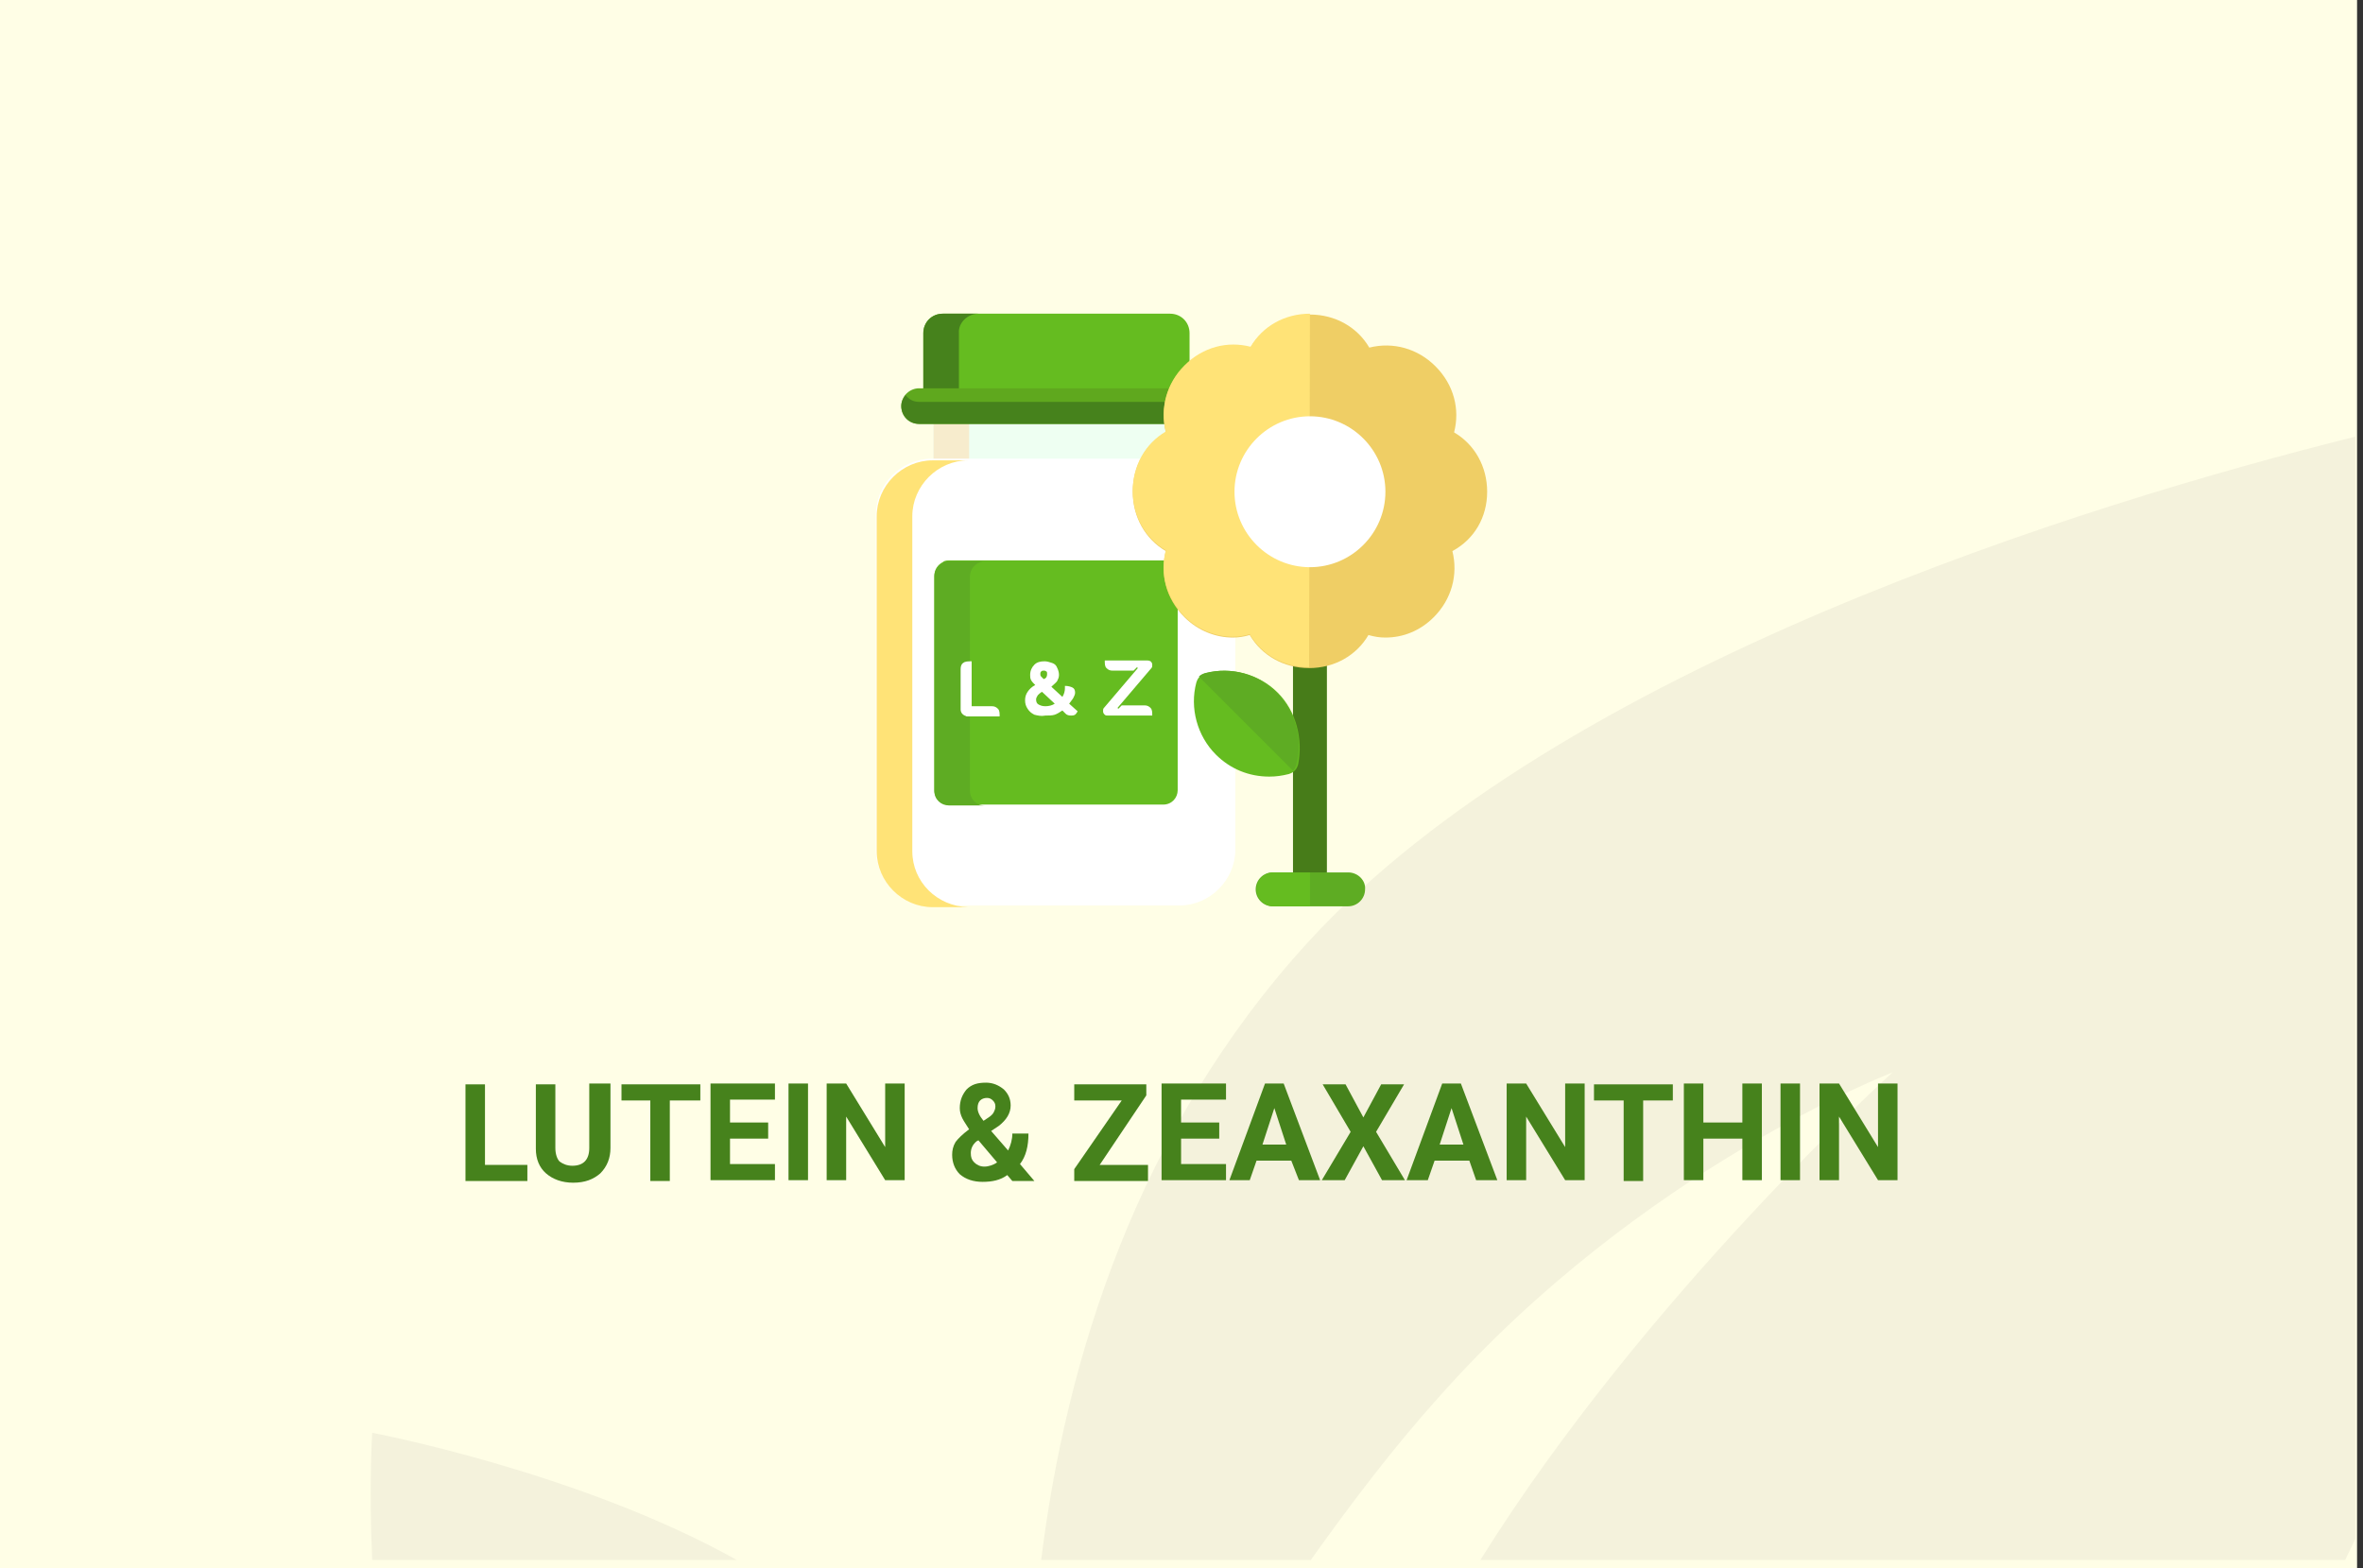 <?xml version="1.0" encoding="utf-8"?>
<!-- Generator: Adobe Illustrator 23.0.6, SVG Export Plug-In . SVG Version: 6.00 Build 0)  -->
<svg version="1.1" id="Слой_1" xmlns="http://www.w3.org/2000/svg" xmlns:xlink="http://www.w3.org/1999/xlink" x="0px" y="0px"
	 width="278.7px" height="185px" viewBox="0 0 278.7 185" style="enable-background:new 0 0 278.7 185;" xml:space="preserve">
<rect x="0" y="0" width="278.7" height="185" fill="#333333" stroke="none"/>
<style type="text/css">
	.st0{enable-background:new    ;}
	.st1{fill:#FFFEE6;}
	.st2{fill:#F4F2DC;}
	.st3{fill:#FFCC30;}
	.st4{fill:#EEFFF2;}
	.st5{fill:#F7ECCD;}
	.st6{fill:#FFFFFF;}
	.st7{fill:#FFE377;}
	.st8{fill:#65BC20;}
	.st9{fill:#46821C;}
	.st10{fill:#5EAC23;}
	.st11{fill:#5FA81E;}
	.st12{fill:#477C19;}
	.st13{fill:#EFCE65;}
</style>
<g id="Rectangle_756_1_" class="st0">
	<g id="Rectangle_756">
		<g>
			<rect class="st1" width="278" height="185"/>
		</g>
	</g>
</g>
<g id="Rectangle_757_copy_1_">
	<g id="Rectangle_757_copy">
		<g>
			<path class="st2" d="M43.9,184h43c-18.6-10.4-43-15-43-15S43.5,175.2,43.9,184z M154.3,111.1c-20.3,22.2-28.6,49.5-31.5,72.9
				h31.8c4.7-6.6,9.7-13.2,15-19.1c24-27.1,53.6-38.4,53.6-38.4S194,152.9,174.6,184h102c0.4-0.8,0.8-1.7,1.2-2.5v-130
				C246.1,59.4,184.1,78.5,154.3,111.1z"/>
		</g>
	</g>
</g>
<g>
	<path class="st3" d="M154.5,49.1c-4.9,0-8.9,4-8.9,8.9s4,8.9,8.9,8.9V49.1z"/>
	<g>
		<path class="st4" d="M110.1,49.6H139v4.8h-28.9C110.1,54.4,110.1,49.6,110.1,49.6z"/>
		<path class="st5" d="M110.1,49.6h4.2v4.8h-4.2V49.6z"/>
		<path class="st6" d="M139.1,54.1h-29.2c-3.6,0-6.6,3-6.6,6.6v39.5c0,3.6,3,6.6,6.6,6.6h29.2c3.6,0,6.6-3,6.6-6.6
			c0-0.5,0-38.4,0-39.5C145.7,57.1,142.8,54.1,139.1,54.1z"/>
		<path class="st7" d="M107.6,100.4c0-0.7,0-38.4,0-39.5c0-3.6,3-6.6,6.6-6.6H110c-3.6,0-6.6,3-6.6,6.6v39.5c0,3.6,3,6.6,6.6,6.6
			h4.2C110.5,106.9,107.6,104,107.6,100.4z"/>
		<path class="st8" d="M140.3,46.1v-6.8c0-1.3-1-2.3-2.3-2.3h-26.8c-1.3,0-2.3,1-2.3,2.3v6.8H140.3z"/>
		<path class="st9" d="M115.4,37h-4.2c-1.3,0-2.3,1-2.3,2.3v6.8h4.2v-6.8C113,38.1,114.1,37,115.4,37z"/>
		<path class="st8" d="M137.9,66.3c0,0-0.4-0.2-0.7-0.2c-8.1,0-12.5,0-25.3,0c-0.4,0-0.6,0.1-0.7,0.2c-0.6,0.3-1,0.9-1,1.6v25.3
			c0,1,0.8,1.7,1.7,1.7h25.3c1,0,1.7-0.8,1.7-1.7c0-1.2,0-24.4,0-25.3C138.9,67.2,138.5,66.6,137.9,66.3z"/>
		<path class="st10" d="M114.4,93.3c0-0.8,0-23.7,0-25.3c0-0.7,0.4-1.3,1-1.6c0.1,0,0.3-0.2,0.7-0.2c-1.3,0-2.7,0-4.2,0
			c-0.4,0-0.6,0.1-0.7,0.2c-0.6,0.3-1,0.9-1,1.6v25.3c0,1,0.8,1.7,1.7,1.7h4.2C115.1,95,114.4,94.2,114.4,93.3z"/>
		<path class="st11" d="M140.7,45.8h-32.3c-1.1,0-2.1,0.9-2.1,2.1c0,1.2,0.9,2.1,2.1,2.1h32.3c1.1,0,2.1-0.9,2.1-2.1
			C142.8,46.7,141.8,45.8,140.7,45.8z"/>
		<path class="st9" d="M140.7,47.4h-32.3c-0.7,0-1.2-0.3-1.6-0.8c-0.3,0.4-0.5,0.8-0.5,1.3c0,1.1,0.9,2.1,2.1,2.1h32.3
			c1.1,0,2.1-0.9,2.1-2.1c0-0.5-0.2-0.9-0.5-1.3C141.9,47.1,141.3,47.4,140.7,47.4z"/>
		<g>
			<path class="st6" d="M113.5,84.2c-0.1-0.1-0.2-0.3-0.2-0.5v-4.8c0-0.3,0.1-0.6,0.3-0.7c0.2-0.2,0.6-0.2,1-0.2v5.3h2.4
				c0.3,0,0.5,0.1,0.7,0.3c0.2,0.2,0.2,0.5,0.2,0.9H114C113.8,84.4,113.7,84.4,113.5,84.2z"/>
			<path class="st6" d="M122,84.3c-0.4-0.2-0.6-0.4-0.8-0.7c-0.2-0.3-0.3-0.6-0.3-1c0-0.4,0.1-0.7,0.3-1c0.2-0.3,0.5-0.6,0.9-0.8
				c-0.2-0.2-0.4-0.4-0.5-0.6c-0.1-0.2-0.1-0.4-0.1-0.6c0-0.5,0.2-0.9,0.5-1.2c0.3-0.3,0.7-0.4,1.2-0.4c0.3,0,0.6,0.1,0.9,0.2
				c0.3,0.1,0.5,0.3,0.6,0.6c0.1,0.2,0.2,0.5,0.2,0.8c0,0.3-0.1,0.5-0.2,0.7c-0.1,0.2-0.4,0.4-0.7,0.7l1.3,1.2
				c0.2-0.3,0.3-0.7,0.3-1c0-0.1,0-0.3,0-0.3c0.4,0,0.7,0.1,0.9,0.2c0.2,0.1,0.3,0.3,0.3,0.6c0,0.2-0.1,0.4-0.2,0.6
				c-0.1,0.2-0.3,0.4-0.5,0.7l1,0.9c-0.1,0.2-0.2,0.3-0.3,0.4c-0.2,0.1-0.3,0.1-0.5,0.1c-0.3,0-0.5-0.1-0.6-0.2l-0.4-0.4
				c-0.3,0.2-0.6,0.4-0.9,0.5c-0.3,0.1-0.7,0.1-1.1,0.1C122.8,84.5,122.4,84.4,122,84.3z M124.4,83l-1.5-1.4
				c-0.2,0.1-0.4,0.3-0.5,0.4c-0.1,0.2-0.2,0.3-0.2,0.5c0,0.3,0.1,0.5,0.3,0.6c0.2,0.1,0.4,0.2,0.8,0.2
				C123.7,83.3,124.1,83.2,124.4,83z M123.5,79.5c0-0.1,0-0.3-0.1-0.3c-0.1-0.1-0.2-0.1-0.3-0.1c-0.1,0-0.2,0-0.3,0.1
				c-0.1,0.1-0.1,0.2-0.1,0.3c0,0.1,0,0.2,0.1,0.3c0.1,0.1,0.2,0.2,0.3,0.3C123.4,80,123.5,79.8,123.5,79.5z"/>
			<path class="st6" d="M130.3,84.3c-0.1-0.1-0.2-0.2-0.2-0.4c0-0.2,0-0.3,0.1-0.4l4-4.7l-0.1-0.1l-0.4,0.4h-2.5
				c-0.3,0-0.5-0.1-0.7-0.3c-0.2-0.2-0.2-0.5-0.2-0.9h4.9c0.2,0,0.3,0,0.5,0.1c0.1,0.1,0.2,0.2,0.2,0.4c0,0.2,0,0.3-0.1,0.4l-4,4.7
				l0.1,0.1l0.4-0.4h2.7c0.3,0,0.5,0.1,0.7,0.3c0.2,0.2,0.2,0.5,0.2,0.9h-5.2C130.5,84.4,130.4,84.4,130.3,84.3z"/>
		</g>
	</g>
	<g>
		<path class="st12" d="M154.5,75.5c-1.1,0-2,0.9-2,2v25.3c0,1.1,0.9,2,2,2s2-0.9,2-2V77.5C156.5,76.4,155.6,75.5,154.5,75.5z"/>
		<path class="st10" d="M159,102.9h-8.9c-1.1,0-2,0.9-2,2s0.9,2,2,2h8.9c1.1,0,2-0.9,2-2C161.1,103.9,160.2,102.9,159,102.9z"/>
		<path class="st8" d="M154.5,102.9h-4.3c-1.1,0-2,0.9-2,2s0.9,2,2,2h4.3V102.9z"/>
		<path class="st13" d="M175.4,58c0-3-1.5-5.6-3.9-7c0.7-2.7,0-5.6-2.2-7.8c-2.1-2.1-5-2.9-7.8-2.2c-1.4-2.4-4-3.9-7-3.9
			s-5.6,1.5-7,3.9c-2.7-0.7-5.6,0-7.8,2.2c-2.1,2.1-2.9,5-2.2,7.8c-2.4,1.4-3.9,4-3.9,7s1.5,5.6,3.9,7c-0.7,2.7,0,5.6,2.2,7.8
			c1.6,1.6,3.7,2.4,5.7,2.4c0.7,0,1.3-0.1,2-0.3c1.4,2.4,4,3.9,7,3.9c3,0,5.6-1.5,7-3.9c0.7,0.2,1.3,0.3,2,0.3
			c2.1,0,4.1-0.8,5.7-2.4c2.1-2.1,2.9-5,2.2-7.8C173.9,63.6,175.4,61,175.4,58z"/>
		<path class="st7" d="M154.5,37c-3,0-5.6,1.5-7,3.9c-2.7-0.7-5.6,0-7.8,2.2c-2.1,2.1-2.9,5-2.2,7.8c-2.4,1.4-3.9,4-3.9,7
			s1.5,5.6,3.9,7c-0.7,2.7,0,5.6,2.2,7.8c1.6,1.6,3.7,2.4,5.7,2.4c0.7,0,1.3-0.1,2-0.3c1.4,2.4,4,3.9,7,3.9L154.5,37L154.5,37z"/>
		<path class="st6" d="M154.5,49.1c-4.9,0-8.9,4-8.9,8.9s4,8.9,8.9,8.9c4.9,0,8.9-4,8.9-8.9S159.4,49.1,154.5,49.1z"/>
		<path class="st8" d="M150.7,81.7c-2.2-2.2-5.5-3.1-8.5-2.3c-0.3,0.1-0.5,0.2-0.7,0.4c-0.2,0.2-0.3,0.4-0.4,0.7
			c-0.8,3,0.1,6.3,2.3,8.5c1.7,1.7,3.9,2.6,6.3,2.6c0.8,0,1.5-0.1,2.3-0.3c0.3-0.1,0.5-0.2,0.7-0.4c0.2-0.2,0.3-0.4,0.4-0.7
			C153.7,87.2,152.9,83.9,150.7,81.7z"/>
		<path class="st10" d="M142.1,79.4c-0.3,0.1-0.5,0.2-0.7,0.4l11.1,11.1c0.2-0.2,0.3-0.4,0.4-0.7c0.8-3-0.1-6.3-2.3-8.5
			C148.4,79.5,145.2,78.6,142.1,79.4z"/>
	</g>
</g>
<g>
	<path class="st9" d="M57.2,137.4h5v1.9h-7.3v-11.4h2.3V137.4z"/>
	<path class="st9" d="M72,127.9v7.5c0,1.2-0.4,2.2-1.2,3c-0.8,0.7-1.8,1.1-3.2,1.1c-1.3,0-2.4-0.4-3.2-1.1s-1.2-1.7-1.2-2.9v-7.6
		h2.3v7.5c0,0.7,0.2,1.3,0.5,1.6c0.4,0.3,0.9,0.5,1.5,0.5c1.3,0,2-0.7,2-2.1v-7.6H72z"/>
	<path class="st9" d="M82.5,129.8H79v9.5h-2.3v-9.5h-3.4v-1.9h9.3V129.8z"/>
	<path class="st9" d="M90.6,134.3h-4.5v3h5.3v1.9h-7.6v-11.4h7.6v1.9h-5.3v2.7h4.5V134.3z"/>
	<path class="st9" d="M95.3,139.2h-2.3v-11.4h2.3V139.2z"/>
	<path class="st9" d="M106.7,139.2h-2.3l-4.6-7.5v7.5h-2.3v-11.4h2.3l4.6,7.5v-7.5h2.3V139.2z"/>
	<path class="st9" d="M112.3,136.2c0-0.5,0.1-1,0.4-1.5c0.3-0.4,0.8-0.9,1.6-1.5c-0.3-0.5-0.6-0.9-0.8-1.3c-0.2-0.4-0.3-0.8-0.3-1.2
		c0-0.9,0.3-1.6,0.8-2.2c0.6-0.6,1.3-0.8,2.3-0.8c0.8,0,1.5,0.3,2.1,0.8c0.5,0.5,0.8,1.1,0.8,1.9c0,0.9-0.5,1.7-1.4,2.4l-0.9,0.6
		l2,2.3c0.3-0.6,0.5-1.3,0.5-2h1.9c0,1.5-0.3,2.7-1,3.6l1.7,2h-2.6l-0.6-0.7c-0.8,0.6-1.8,0.8-2.9,0.8c-1.1,0-2-0.3-2.7-0.9
		C112.6,137.9,112.3,137.1,112.3,136.2z M116.1,137.6c0.5,0,1.1-0.2,1.5-0.5l-2.2-2.6l-0.2,0.1c-0.5,0.4-0.7,0.9-0.7,1.4
		c0,0.5,0.1,0.8,0.4,1.1S115.6,137.6,116.1,137.6z M115.3,130.7c0,0.4,0.2,0.9,0.7,1.5l0.6-0.4c0.3-0.2,0.5-0.4,0.6-0.6
		s0.2-0.4,0.2-0.7s-0.1-0.5-0.3-0.7c-0.2-0.2-0.4-0.3-0.7-0.3c-0.3,0-0.6,0.1-0.8,0.3S115.3,130.3,115.3,130.7z"/>
	<path class="st9" d="M129.7,137.4h5.7v1.9h-8.7v-1.4l5.6-8.1h-5.6v-1.9h8.5v1.3L129.7,137.4z"/>
	<path class="st9" d="M143.8,134.3h-4.5v3h5.3v1.9h-7.6v-11.4h7.6v1.9h-5.3v2.7h4.5V134.3z"/>
	<path class="st9" d="M152.3,136.9h-4.1l-0.8,2.3H145l4.2-11.4h2.2l4.3,11.4h-2.5L152.3,136.9z M148.9,135h2.8l-1.4-4.3L148.9,135z"
		/>
	<path class="st9" d="M160.8,131.8l2.1-3.9h2.7l-3.3,5.6l3.4,5.7h-2.7l-2.2-4l-2.2,4h-2.7l3.4-5.7l-3.3-5.6h2.7L160.8,131.8z"/>
	<path class="st9" d="M173.3,136.9h-4.1l-0.8,2.3h-2.5l4.2-11.4h2.2l4.3,11.4h-2.5L173.3,136.9z M169.8,135h2.8l-1.4-4.3L169.8,135z
		"/>
	<path class="st9" d="M186.9,139.2h-2.3l-4.6-7.5v7.5h-2.3v-11.4h2.3l4.6,7.5v-7.5h2.3V139.2z"/>
	<path class="st9" d="M197.3,129.8h-3.5v9.5h-2.3v-9.5H188v-1.9h9.3V129.8z"/>
	<path class="st9" d="M207.8,139.2h-2.3v-4.9h-4.6v4.9h-2.3v-11.4h2.3v4.6h4.6v-4.6h2.3V139.2z"/>
	<path class="st9" d="M212.4,139.2H210v-11.4h2.3V139.2z"/>
	<path class="st9" d="M223.8,139.2h-2.3l-4.6-7.5v7.5h-2.3v-11.4h2.3l4.6,7.5v-7.5h2.3V139.2z"/>
</g>
</svg>
